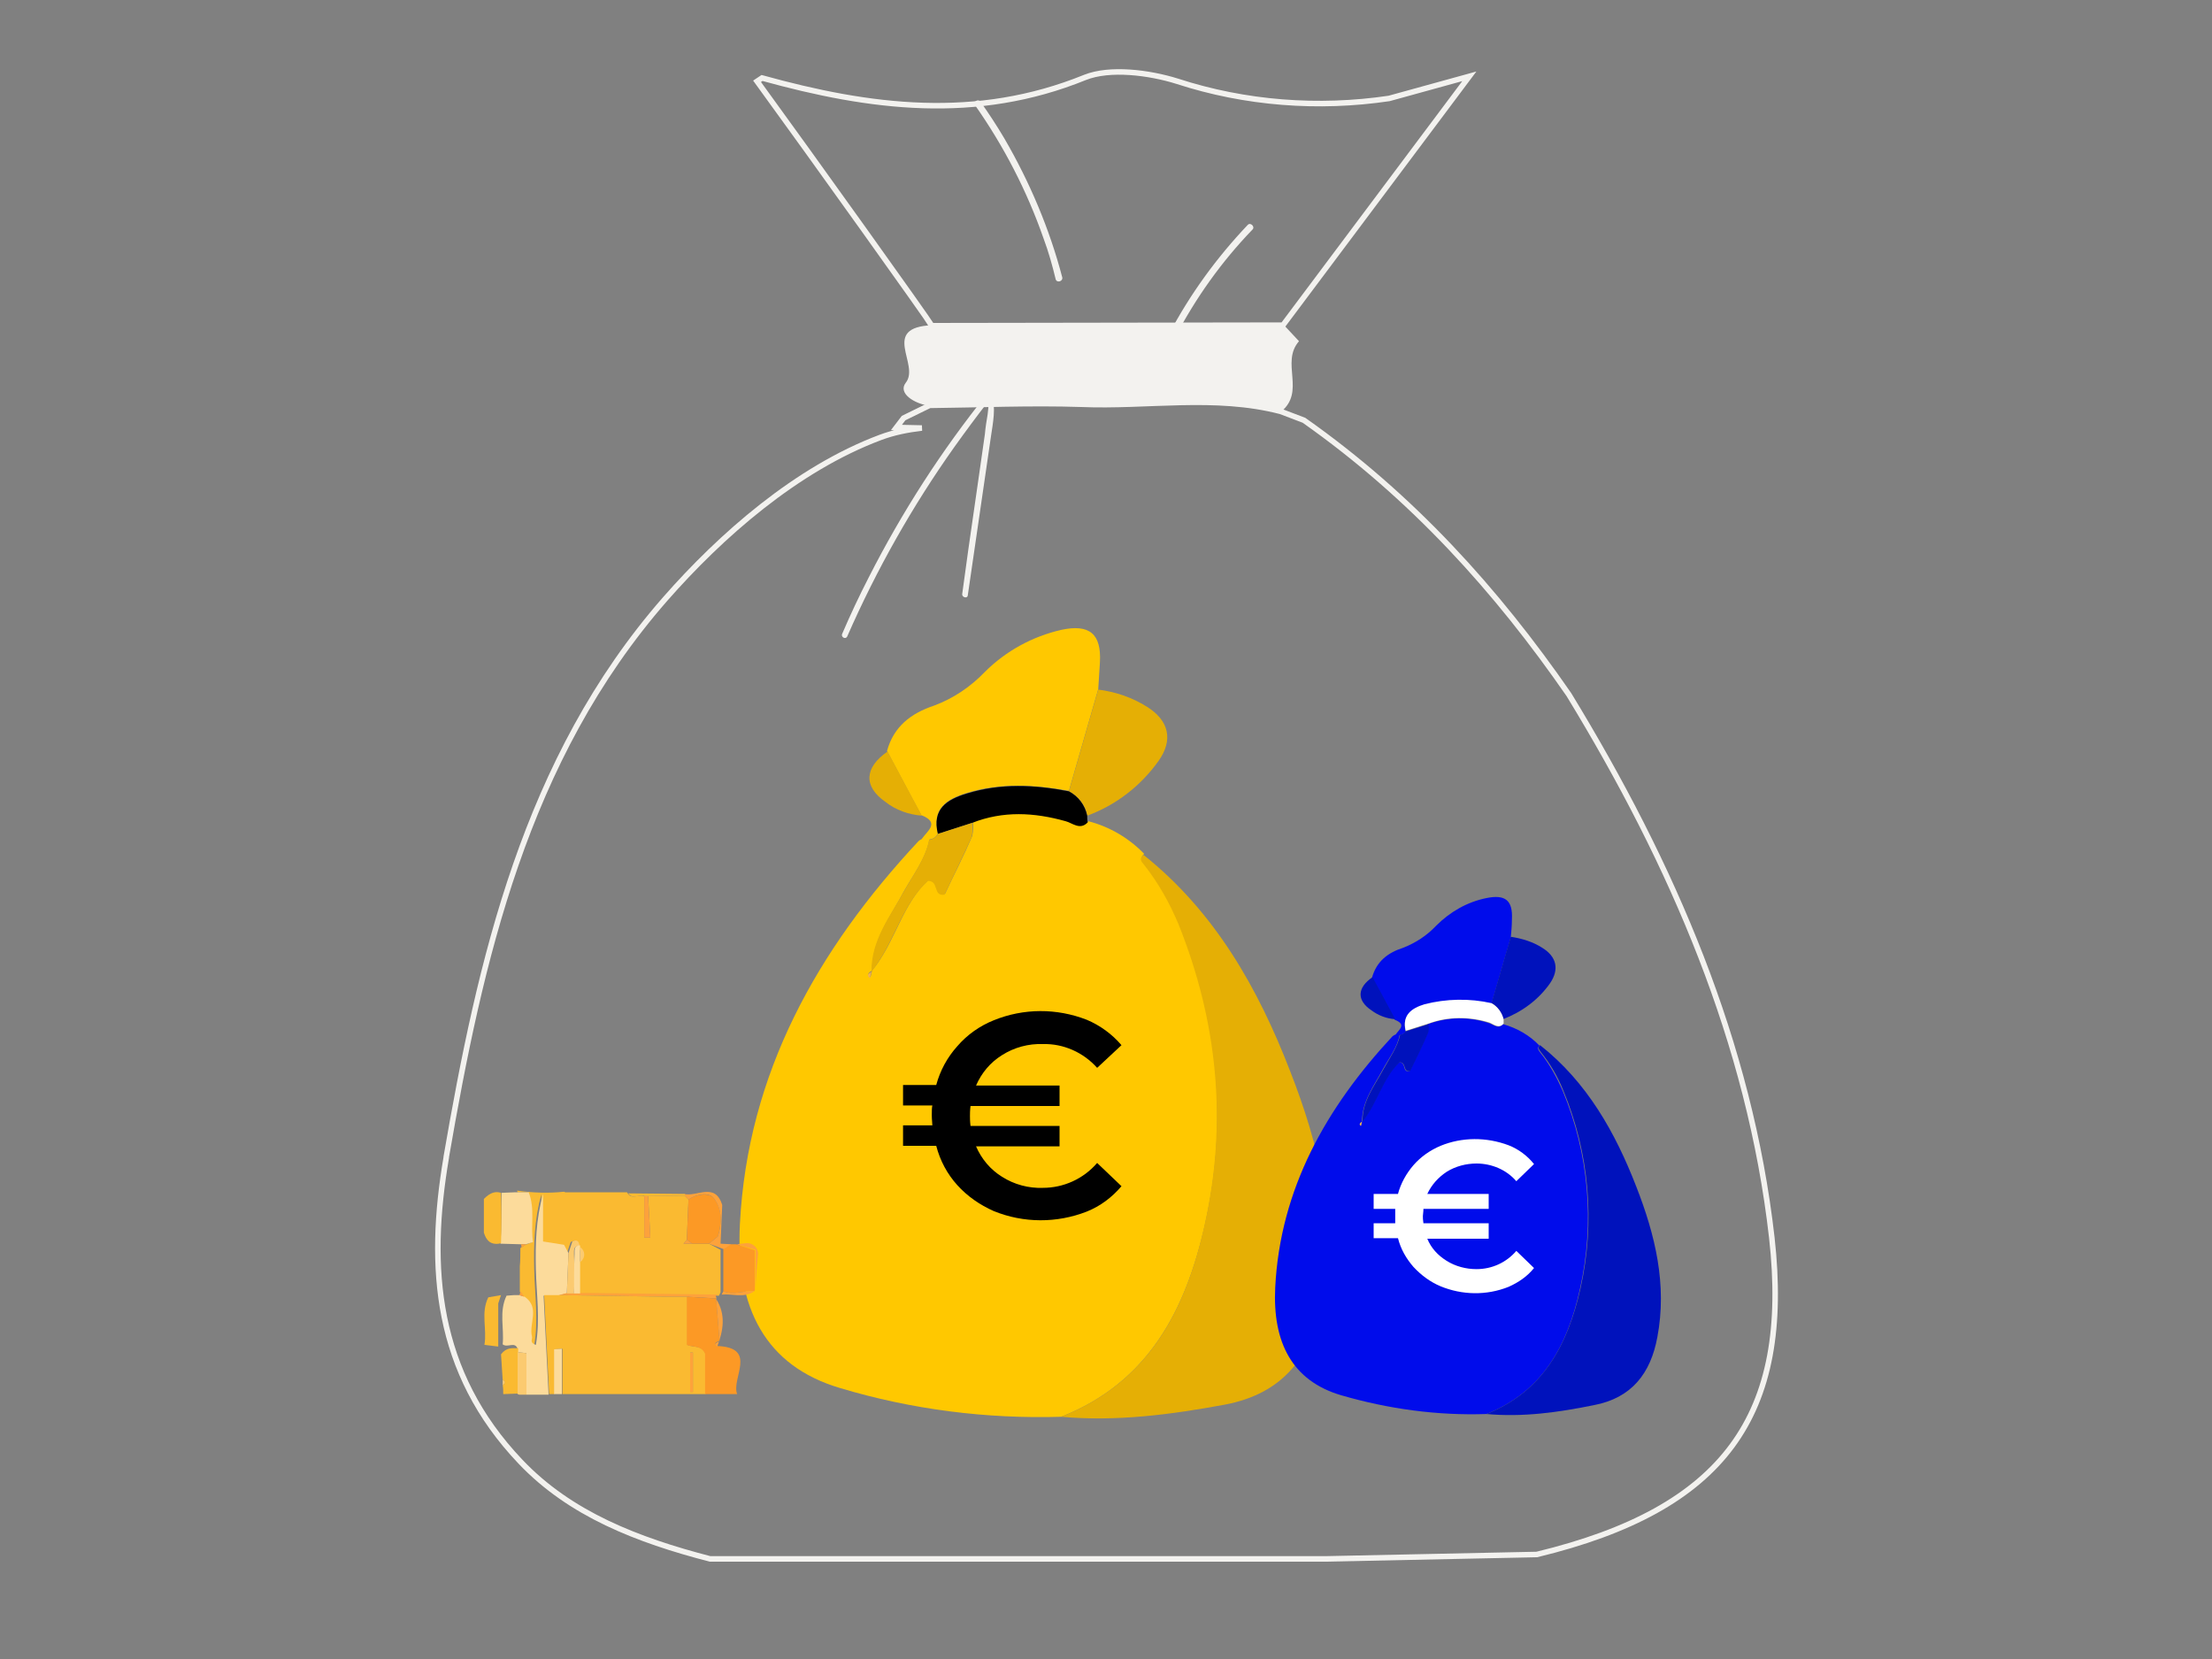 <?xml version="1.0" encoding="utf-8"?>
<!-- Generator: Adobe Illustrator 24.3.0, SVG Export Plug-In . SVG Version: 6.00 Build 0)  -->
<svg version="1.1" id="Layer_1" xmlns="http://www.w3.org/2000/svg" xmlns:xlink="http://www.w3.org/1999/xlink" x="0px" y="0px"
	 viewBox="0 0 400 300" style="enable-background:new 0 0 400 300;" xml:space="preserve">
<rect x="0" y="0" width="400" height="300" fill="#808080" stroke="none"/>
<style type="text/css">
	.st0{fill:none;}
	.st1{fill:#FFC800;}
	.st2{fill:#E5AF05;}
	.st3{fill:#F3B150;}
	.st4{fill:#FABA31;}
	.st5{fill:#FCDB9B;}
	.st6{fill:#FC9925;}
	.st7{fill:#FDA23B;}
	.st8{fill:#FBCA70;}
	.st9{fill:#FCC35D;}
	.st10{fill:#000CEB;}
	.st11{fill:#0012BC;}
	.st12{fill:#FFFFFF;}
	.st13{fill:none;stroke:#F3F2EF;stroke-miterlimit:10;}
	.st14{fill:#F3F2EF;}
</style>
<rect class="st0" width="400" height="300"/>
<path class="st1" d="M191.9,256.2c-13.5,0.4-27-1.3-40-5.2c-13.5-4-18.9-14.5-18.1-29.7c1.4-27.2,14-49.6,32.3-69.2
	c0.2-0.2,0.5-0.3,0.8-0.5l1.2,0.1c-0.7,3.6-2.9,6.4-4.6,9.4c-2.4,4.6-5.8,8.8-5.8,14.4c-0.4,0.3-1.1,0.6-0.3,1.2l0.3-1.2
	c4.2-5.1,5.4-12,10.2-16.4c2.1,0.1,0.8,2.8,3,2.5c1.6-3.4,3.4-6.9,4.9-10.4c0.2-0.9,0.2-1.8,0.1-2.6c5.6-2.2,11.2-1.9,16.9-0.3
	c1.3,0.4,2.6,1.8,4,0.2c3.9,1,7.4,3.1,10.1,5.9c-0.8,0.7-0.4,1.2,0.1,1.8c2.5,3.3,4.6,6.9,6.2,10.7c7.1,17.7,8.9,35.9,4.7,54.5
	C214.4,237,207.6,250,191.9,256.2z"/>
<path class="st2" d="M191.9,256.2c15.7-6.2,22.5-19.2,25.9-34.6c4.2-18.6,2.4-36.8-4.7-54.5c-1.6-3.8-3.6-7.4-6.2-10.7
	c-0.5-0.6-1-1.1-0.1-1.8c12.9,10.3,20.7,24.1,26.5,39.1c5.2,13.3,8.6,27,5.8,41.5c-1.9,10-7,16.8-17.6,18.8
	C211.8,255.8,201.9,257.1,191.9,256.2z"/>
<path class="st1" d="M167.9,151.8l-1.2-0.1c0.9-1.4,3.4-2.9-0.1-4.3c-2.1-3.8-4.1-7.7-6.2-11.6c1.2-4.4,4.3-6.8,8.5-8.2
	c3.5-1.3,6.6-3.4,9.2-6.1c3.8-3.8,8.6-6.4,13.8-7.6c5.1-1.1,7.3,0.7,7,5.9c-0.1,1.6-0.2,3.2-0.3,4.8l-5.3,18.4
	c-6.2-1.1-12.4-1.5-18.5,0.4c-3.6,1.1-6.3,2.8-5.2,7.3C169.3,151.4,168.6,151.8,167.9,151.8z"/>
<path class="st2" d="M193.3,143.1l5.3-18.4c3.1,0.4,6.1,1.4,8.8,3.1c4,2.5,4.8,6,2.1,9.8c-3.2,4.5-7.7,8-12.9,9.9
	C196.3,145.6,195,144,193.3,143.1z"/>
<path d="M193.3,143.1c1.7,0.9,2.9,2.5,3.3,4.4c0,0.4,0,0.8,0.1,1.2c-1.4,1.5-2.8,0.1-4-0.2c-5.7-1.6-11.3-1.9-16.9,0.3l-6.2,2
	c-1.1-4.5,1.6-6.2,5.2-7.3C181,141.6,187.1,141.9,193.3,143.1z"/>
<path class="st2" d="M160.5,135.9c2.1,3.9,4.1,7.7,6.2,11.6c-2.4-0.2-4.7-1-6.6-2.5C156.1,142.2,156.3,138.8,160.5,135.9z"/>
<path class="st2" d="M169.6,150.8l6.2-2c0.1,0.9,0.1,1.8-0.1,2.6c-1.6,3.5-3.3,7-4.9,10.4c-2.2,0.3-0.9-2.5-3-2.5
	c-4.8,4.4-6.1,11.3-10.2,16.4l0,0c-0.1-5.6,3.3-9.9,5.8-14.4c1.7-3.1,3.9-5.9,4.6-9.4C168.6,151.8,169.3,151.4,169.6,150.8z"/>
<path class="st3" d="M157.6,175.7l-0.3,1.2C156.5,176.2,157.3,176,157.6,175.7L157.6,175.7z"/>
<path class="st4" d="M128.2,224.9h-4.6l0.6-0.7l0.3-7.3c-0.2-0.2-0.5-0.5-0.7-0.7l-6.6,0.1l0.4,7.5h-1.1v-7.5c-1-0.4-2.2,0.7-3-0.5
	c0-0.1-0.1-0.2-0.2-0.2h-11.1l-0.2-0.1c-2.8,0.3-5.7,0.2-8.5-0.2c0,0.1,0.1,0.2,0.1,0.3h1.9c1.2,3,0.3,6,0.8,9l-1.3,0.5l-0.9,0.6
	c0,1.1,0,2.2-0.1,3.3v4v0.6l0.6,1c2.8,2,0.7,4.8,1.3,7.2c0.1,0.5-0.5,1.1,0.7,1.5c0.8-4.6,0.1-9.2,0-13.7s0-9,1.3-13.6v8.6l3.8,0.6
	l0.8,1.5c0.2-0.7,0.5-1.4,0.7-2.1c0.8-0.4,1.2-0.1,1.3,0.8v0.3c0.7,0.5,1,1.4,0.5,2.2c-0.1,0.2-0.3,0.4-0.5,0.5c0,1.9,0,3.8,0,5.7
	l24.9,0.2h0.6l0.3-0.6V226L128.2,224.9z"/>
<path class="st5" d="M99.2,252.2h-4v-7.5l-1.6-0.2v-0.6c-0.5-1.4-1.8-0.1-2.7-0.8c0.3-2.9-0.7-5.9,0.7-8.8l1.3-0.1h1l1,0.3
	c2.8,2,0.7,4.8,1.3,7.2c0.1,0.5-0.5,1.1,0.7,1.5c0.8-4.6,0.1-9.2,0-13.7s0-9,1.3-13.6v8.6l3.8,0.6l0.8,1.5l-0.3,7.3l-1.6,0.4h-2.6
	L99.2,252.2z"/>
<path class="st5" d="M90.7,215.7l2.5-0.1h0.4h2c1.2,3,0.3,6,0.8,9l-1.3,0.4h-1l-3.6-0.1C90.7,221.8,90.7,218.8,90.7,215.7z"/>
<path class="st6" d="M136.5,233.2c0,0.1,0,0.2-0.1,0.3c-1.9-0.2-3.7,0.8-5.6,0v-7.6l1.3-0.9h1l3.4,1.1L136.5,233.2z"/>
<path class="st6" d="M124.2,224.2l0.3-7.3c1.5-1,3.7-1.3,4.6-0.2c1.6,2,1.4,4.7,0.7,6.9l-1.6,1.3h-3L124.2,224.2z"/>
<path class="st7" d="M129.9,234.1l-0.5,0.2l0.2,0.5l-5.3-0.3h-2.5l-20.8-0.3l1.6-0.4h1.3h1.2L129.9,234.1z"/>
<path class="st7" d="M128.2,224.9l1.6-1.3c0.7-2.1,0.9-4.8-0.7-6.9c-0.9-1.2-3.1-0.8-4.6,0.2c-0.2-0.2-0.5-0.5-0.7-0.7
	c0-0.1,0-0.2-0.1-0.3c2.3,0.6,5.6-2.2,6.9,2c-0.1,2.3-0.2,4.6-0.3,7l1.9,0.1l-1.3,0.9L128.2,224.9z"/>
<path class="st8" d="M103.8,233.9h-1.3l0.3-7.3c0.2-0.7,0.5-1.4,0.7-2.1c0.8-0.4,1.2-0.1,1.3,0.8c-1.1,0-1,0.7-1,1.5
	C103.9,229.1,103.9,231.5,103.8,233.9z"/>
<path class="st5" d="M103.8,233.9c0-2.4,0-4.8,0.1-7.2c0-0.7-0.1-1.5,1-1.5c0,0.1,0,0.2,0,0.3v2.7c0,1.9,0,3.8,0,5.7L103.8,233.9z"
	/>
<path class="st7" d="M117.2,216.3c0.1,2.5,0.3,5,0.4,7.5h-1.1v-7.5L117.2,216.3z"/>
<path class="st4" d="M117.2,216.3h-0.6c-1-0.4-2.2,0.7-3-0.5l10.2,0.1c0,0.1,0.1,0.2,0.1,0.3L117.2,216.3z"/>
<path class="st7" d="M130.8,233.5c1.9,0.8,3.7-0.2,5.6,0c-1.9,1.3-3.9,0.4-5.9,0.6L130.8,233.5z"/>
<path class="st8" d="M104.9,228.2v-2.7c0.7,0.5,1,1.4,0.5,2.2C105.3,227.9,105.1,228.1,104.9,228.2z"/>
<path class="st7" d="M124.2,224.2l1,0.7h-1.6L124.2,224.2z"/>
<path class="st7" d="M93.9,234.2l0.3-0.7l0.6,1L93.9,234.2z"/>
<path class="st7" d="M94.3,225.6c0-0.2,0-0.4-0.1-0.6h1L94.3,225.6z"/>
<path class="st4" d="M101,234.2l20.8,0.3h2.5v8.7c1.2,0.5,2.6,0,3.3,1.6v7.3h-25.9v-8.2l-1.4,0.1v8.1h-1c-0.3-5.9-0.6-11.8-0.9-17.9
	L101,234.2z M125.3,244.6h-0.5v7.1h0.5V244.6z"/>
<path class="st6" d="M127.5,252.1v-7.3c-0.7-1.6-2.2-1.1-3.3-1.6v-8.7l5.3,0.3l0,0c0.2,2.4,0.4,4.9,0.6,7.5c0.2,0.3-1.4,0.4-0.4,1.1
	c7.4,0.3,2.5,5.8,3.6,8.7L127.5,252.1z"/>
<path class="st4" d="M91,252.1c0-0.6,0-1.1-0.1-1.6c0.4-0.3,0.5-0.7,0-1l0,0c-0.1-1.6-0.2-3.2-0.3-4.6c1-1.3,2-1.1,3.1-1.1
	c0,0.2,0,0.4,0,0.6c0,2.5,0,5.1,0,7.6L91,252.1z"/>
<path class="st8" d="M93.6,252.1c0-2.5,0-5.1,0-7.6l1.6,0.2v7.5h-0.6h-0.7L93.6,252.1z"/>
<path class="st5" d="M100.2,252.1V244l1.4-0.1v8.2L100.2,252.1z"/>
<path class="st5" d="M93.9,252.1h0.7H93.9z"/>
<path class="st7" d="M133.2,225l1.7-0.2c1.1-0.1,2.1,0.7,2.2,1.8c0,0,0,0.1,0,0.1c-0.2,2.1-0.4,4.3-0.5,6.4v-7.1L133.2,225z"/>
<path class="st4" d="M90.6,224.8l-0.4,0.1c-1.6,0.2-2.3-0.7-2.7-2v-6.1c1.2-1.2,2.1-1.4,3.1-1.1C90.7,218.8,90.7,221.8,90.6,224.8z"
	/>
<path class="st9" d="M93.6,215.6h-0.4H93.6z"/>
<path class="st7" d="M129.7,243.5c-1-0.7,0.6-0.8,0.4-1.1c-0.2-2.7-0.4-5.1-0.6-7.5C131.3,237.7,130.8,240.6,129.7,243.5z"/>
<path class="st4" d="M90.6,234.2l-0.5,1.5v7.8l-2.5-0.3c0.5-2.9-0.7-5.8,0.7-8.6L90.6,234.2z"/>
<path class="st8" d="M90.9,249.5c0.5,0.3,0.5,0.6,0,1C90.9,250.2,90.9,249.8,90.9,249.5z"/>
<path class="st7" d="M125.3,244.6v7.1h-0.5v-7.1L125.3,244.6z"/>
<path d="M198.4,210.3l4.4,4.2c-1.7,2-3.8,3.6-6.3,4.6c-5.4,2.1-11.4,2.1-16.8-0.1c-2.5-1.1-4.8-2.7-6.6-4.7c-1.8-2-3.1-4.4-3.8-7.1
	h-6v-3.7h5.3c0-0.4-0.1-1-0.1-1.8s0-1.4,0.1-1.8h-5.3v-3.7h6c0.7-2.6,2-5,3.8-7c1.8-2.1,4.1-3.7,6.6-4.7c5.4-2.2,11.4-2.2,16.8-0.1
	c2.4,1,4.6,2.6,6.3,4.6l-4.4,4.1c-2.5-2.8-6.1-4.4-9.8-4.3c-2.6-0.1-5.2,0.6-7.4,2c-2.1,1.3-3.7,3.2-4.7,5.5h15.1v3.7h-16.1
	c-0.1,0.8-0.1,1.4-0.1,1.8s0,1,0.1,1.8h16.1v3.7h-15.1c1,2.3,2.6,4.2,4.7,5.5c2.2,1.4,4.8,2.1,7.4,2
	C192.3,214.8,195.9,213.2,198.4,210.3z"/>
<path class="st10" d="M268.8,255.7c-8.9,0.3-17.7-0.9-26.3-3.4c-8.8-2.6-12.4-9.5-11.9-19.5c0.9-17.8,9.2-32.5,21.2-45.4
	c0.1-0.1,0.3-0.2,0.5-0.3h0.8c-0.4,2.3-1.9,4.2-3,6.2c-1.6,3-3.8,5.8-3.8,9.5c-0.2,0.2-0.7,0.4-0.2,0.8l0.2-0.8
	c2.7-3.3,3.6-7.9,6.7-10.7c1.4,0,0.5,1.9,1.9,1.6c1.1-2.2,2.2-4.5,3.2-6.8c0.1-0.6,0.1-1.2,0.1-1.7c3.5-1.3,7.4-1.4,11-0.2
	c0.8,0.2,1.7,1.2,2.6,0.2c2.5,0.7,4.8,2,6.6,3.9c-0.5,0.4-0.2,0.8,0.1,1.2c1.7,2.1,3,4.5,4.1,7c4.7,11.3,5.8,23.8,3.1,35.8
	C283.5,243.1,279.1,251.6,268.8,255.7z"/>
<path class="st11" d="M268.8,255.7c10.3-4.1,14.7-12.6,17-22.7c2.7-12,1.6-24.5-3.1-35.8c-1-2.5-2.4-4.9-4.1-7
	c-0.3-0.4-0.6-0.8-0.1-1.2c8.5,6.7,13.6,15.8,17.4,25.6c3.4,8.7,5.6,17.7,3.8,27.2c-1.2,6.5-4.6,11-11.5,12.3
	C281.8,255.4,275.4,256.3,268.8,255.7z"/>
<path class="st10" d="M253.1,187.2h-0.8c0.6-1,2.2-1.9-0.1-2.8l-4.1-7.6c0.8-2.9,2.8-4.5,5.6-5.4c2.3-0.9,4.3-2.2,6-4
	c2.5-2.5,5.6-4.3,9.1-5c3.4-0.7,4.8,0.4,4.6,3.9c0,1.1-0.1,2.1-0.2,3.2c-1.2,4-2.3,8-3.5,12c-4-0.9-8.2-0.8-12.1,0.3
	c-2.3,0.7-4.2,1.8-3.4,4.8C253.9,186.9,253.5,187.1,253.1,187.2z"/>
<path class="st11" d="M269.7,181.4c1.2-4,2.3-8,3.5-12c2,0.3,4,0.9,5.7,2c2.6,1.6,3.1,3.9,1.4,6.4c-2.1,3-5.1,5.2-8.5,6.5
	C271.6,183.1,270.8,182,269.7,181.4z"/>
<path class="st12" d="M269.7,181.4c1.1,0.6,1.9,1.7,2.2,2.9c0,0.3,0,0.5,0,0.8c-0.9,1-1.8,0.1-2.6-0.2c-3.6-1.1-7.5-1.1-11,0.2
	l-4.1,1.3c-0.7-2.9,1.1-4.1,3.4-4.8C261.5,180.6,265.7,180.5,269.7,181.4z"/>
<path class="st11" d="M248.2,176.7l4.1,7.6c-1.6-0.1-3.1-0.7-4.3-1.6C245.3,180.9,245.4,178.6,248.2,176.7z"/>
<path class="st11" d="M254.2,186.5l4.1-1.3c0.1,0.6,0.1,1.2-0.1,1.7c-1,2.3-2.1,4.6-3.2,6.8c-1.4,0.2-0.6-1.6-1.9-1.6
	c-3.1,2.9-4,7.4-6.7,10.7l0,0c-0.1-3.7,2.2-6.5,3.8-9.5c1.1-2,2.5-3.9,3-6.2C253.5,187.1,253.9,186.9,254.2,186.5z"/>
<path class="st3" d="M246.3,202.8l-0.2,0.8C245.6,203.2,246.1,203.1,246.3,202.8L246.3,202.8z"/>
<path class="st12" d="M274.2,226.2l3.2,3.1c-1.2,1.5-2.8,2.6-4.6,3.4c-4,1.6-8.4,1.5-12.3-0.1c-1.9-0.8-3.5-2-4.9-3.5
	c-1.3-1.5-2.3-3.2-2.8-5.2h-4.4v-2.7h3.9c0-0.3,0-0.7,0-1.3s0-1,0-1.3h-3.9v-2.7h4.4c0.5-1.9,1.5-3.7,2.8-5.2c1.3-1.5,3-2.7,4.9-3.5
	c3.9-1.6,8.3-1.6,12.3-0.1c1.8,0.7,3.4,1.9,4.6,3.4l-3.2,3.1c-1.8-2.1-4.5-3.2-7.2-3.2c-1.9,0-3.8,0.5-5.4,1.5c-1.5,1-2.7,2.3-3.5,4
	h11.1v2.7h-11.8c0,0.6-0.1,1-0.1,1.3s0,0.7,0.1,1.3h11.8v2.8h-11.1c0.7,1.7,1.9,3,3.5,4c1.6,1,3.5,1.5,5.4,1.5
	C269.8,229.5,272.4,228.3,274.2,226.2z"/>
<path class="st13" d="M320.4,223.8c-4-35.2-17.9-67.4-36.7-98.2c-13-18.8-28.3-35.8-47.9-49.6l-4.2-1.6c-11.9-3.1-24.1-0.8-36.1-1.3
	c-9.1-0.3-18.3,0.1-27.4,0.2l-4.7,2.3l-1.3,1.7l4.6,0.1c-2.6,0.3-5.1,0.8-7.5,1.7c-15.2,5.7-28.9,17.8-38.9,29.2
	c-25.4,29-33.5,65.6-39.6,100.9v0.1c-3.4,19.9-2,38.8,13.4,55c9,9.5,21.2,14.2,34.3,17.6c8.5,0,17.1,0,25.6,0H184
	c10.1,0,20.1,0,30.1,0h25.6l38.2-0.8C311.8,272.9,324,256,320.4,223.8z"/>
<path class="st14" d="M231.6,74.5c-11.9-3.1-24.1-0.8-36.1-1.3c-9.1-0.3-18.3,0.1-27.4,0.2c-2.8-0.4-5.8-2.3-4.3-4.2
	c2.6-3.3-4.7-10,4.8-10.4l63.5-0.1l2.8,3C231.5,65.6,236.2,70.8,231.6,74.5z"/>
<path class="st13" d="M251.2,17.8c-12.8,1.9-26,0.9-38.3-3.1c-5.1-1.6-12.2-2.5-16.7-0.7c-19.7,8-38.9,5.5-58.4,0.1l-0.9,0.6
	c9.9,13.6,31,43.1,31.6,44.2l63.5-0.1l33.7-45L251.2,17.8z"/>
<path class="st14" d="M192.1,50.2c-2.3-8.8-5.9-17.3-10.5-25.2c-1.3-2.2-2.8-4.5-4.3-6.6c-0.4-0.6-1.4,0-1,0.6
	c5.2,7.4,9.4,15.5,12.4,24.1c0.9,2.4,1.6,4.9,2.2,7.4C191.1,51.2,192.2,50.9,192.1,50.2z"/>
<path class="st14" d="M225.6,40.7c-5.6,5.9-10.4,12.5-14.2,19.7c-0.4,0.7,0.7,1.3,1.1,0.6c3.7-7.1,8.4-13.7,14-19.5
	C227,41,226.1,40.1,225.6,40.7z"/>
<path class="st14" d="M179.4,71.3c-0.1-0.3-0.4-0.4-0.6-0.3c-0.1,0-0.1,0.1-0.2,0.1c-8.3,10.3-15.5,21.5-21.5,33.3
	c-1.7,3.3-3.3,6.7-4.8,10.2c-0.3,0.6,0.6,1.1,0.9,0.5c5.3-12.1,11.8-23.6,19.4-34.3c2-2.8,4-5.5,6.1-8.2c0.1,0.8,0,1.5-0.1,2.3
	c-0.2,1.2-0.4,2.4-0.5,3.6l-1,7l-2,13.9l-1.1,8c-0.1,0.6,0.9,0.9,1,0.3c1.4-9.6,2.8-19.2,4.2-28.8c0.2-1.3,0.4-2.5,0.5-3.8
	C179.8,73.8,179.7,72.5,179.4,71.3z"/>
</svg>

